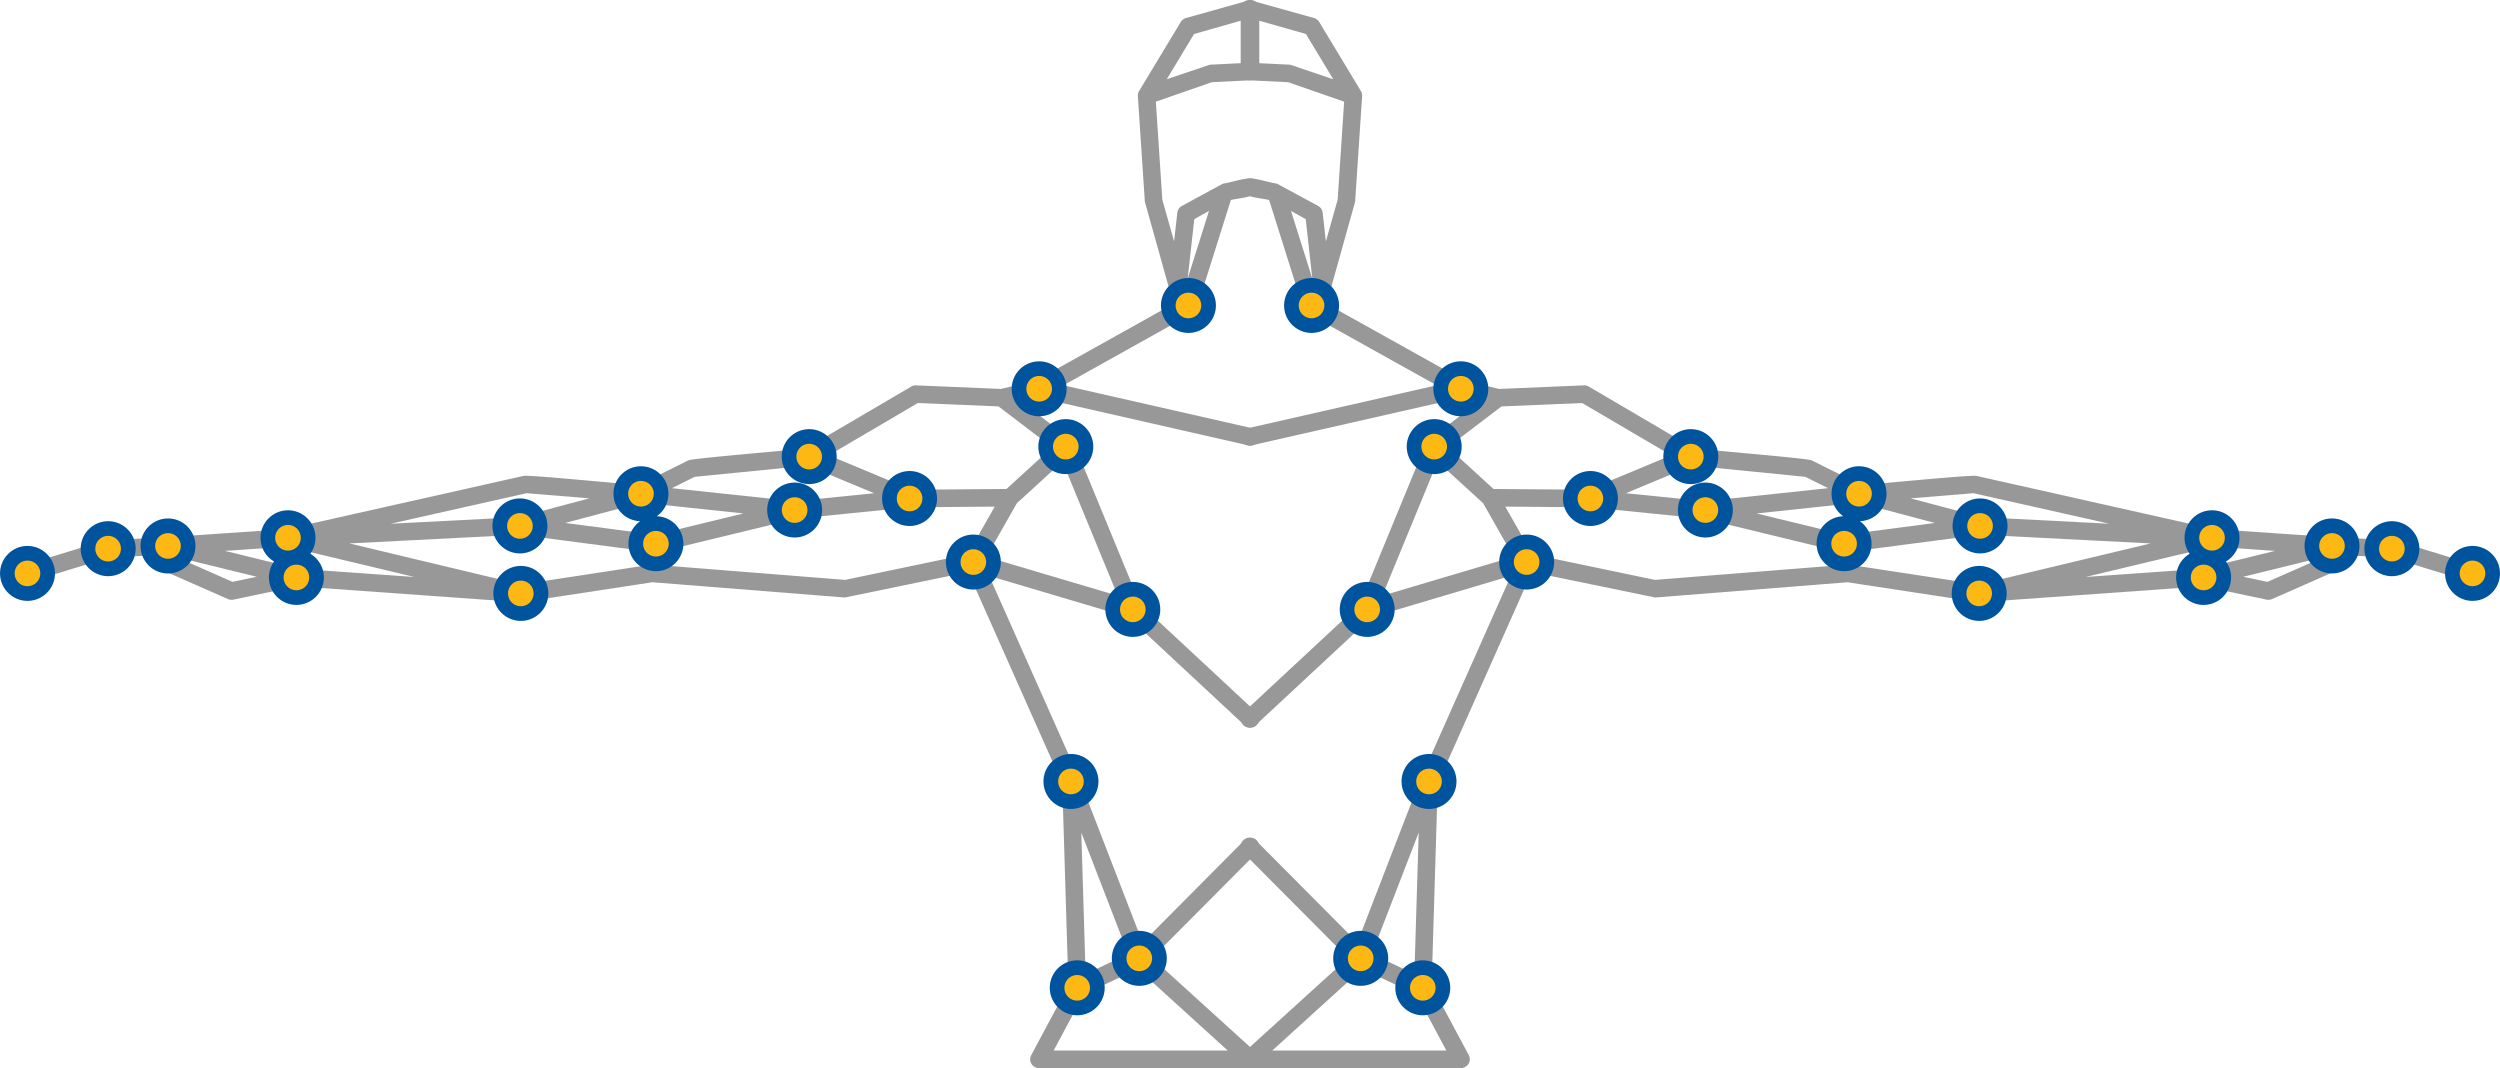 <svg xmlns="http://www.w3.org/2000/svg" width="509.83" height="217.819" viewBox="0 0 509.83 217.819">
  <g id="Group_3817" data-name="Group 3817" transform="translate(-958.314 -609.313)">
    <g id="Group_3712" data-name="Group 3712" transform="translate(954.645 731.253)">
      <g id="Group_3714" data-name="Group 3714" transform="translate(256.67 -121.94)">
        <g id="Group_3671" data-name="Group 3671" transform="translate(0 0)">
          <path id="Path_3299" data-name="Path 3299" d="M-51.512,51.879l-6.205-10.921-9.3-8.5L-78.285,59.824Zm3.828-.514,24.994,5.226,37.34-2.965-.379-2.959L-12.7,44.124l-23.228-2.333L-53.2,41.653ZM16.449,41.091l-18.4,1.954,16.609,4.031ZM7.982,35.576l-23.07-2.292-13.519,5.638,16.194,1.631,25.047-2.663ZM-37.525,20.524l-16.452.694-10.928,8.328,9.308,8.507,19.4.151,16.831-7.019Zm-33.8,120.631-11.046-5.242-18.347,16.655h35.5Zm-9.091-8.286,8.682,4.119.875-28.862ZM18.264,53.7,43.381,57.53,78.4,49.158l-34.72-1.775L17.888,50.76Zm69.469.7.849-4-23.449,5.6ZM42.276,38.916,29.459,39.964,43.9,43.8l26.076,1.339ZM18.4,47.081l15.994-2.1L20.161,41.2Zm85.366,3.6L92.356,49.9l-.8,3.775Zm-1.539,6.314,10.945-4.817.018-.12-15.911,3.9ZM-93.856-54.731l-9.709-2.764v8.708l6.505.317,8.777,2.97ZM-93.9-16.977-96.9-18.652l4.349,13.808ZM-104.142,86.249a1.793,1.793,0,0,1-2.442-2.626l23.712-22.061,13.486-32.749a1.794,1.794,0,0,1,.6-.821l10.079-7.68-3.561-.851-42.7,9.709a1.791,1.791,0,0,1-.786-3.495l38.546-8.765L-90.746,3.777c-1.28-.668-3.346-1.585-3.672-2.609l-6.945-22.053c-2.843-.584-6.236-.637-5.754-3.007.525-2.556,4.056-.878,7.391-.309l8.378,4.546a1.8,1.8,0,0,1,.913,1.414l.648,5.807,2.4-8.488,1.324-20.011L-97.489-44.9l-7.958-.389a1.8,1.8,0,0,1-1.707-1.79h-.006V-59.866a1.8,1.8,0,0,1,1.8-1.8L-92.2-57.99a1.781,1.781,0,0,1,1.051.8h0l8.5,14.086a1.769,1.769,0,0,1,.249,1.114l-1.421,21.455L-88.73-2.977l.447,4.029L-61.6,15.942l7.153,1.709,17.3-.729a1.74,1.74,0,0,1,1.033.28L-14.8,29.715c.829.269,23.153,2.042,24.093,2.508l0,0,10,4.975c.72.14,22.471-2.1,23.609-1.808l48.266,10.84,24.294,1.65.006,0h.018l.009,0,12.674.646,16.408,5.03a1.791,1.791,0,0,1-1.053,3.423l-16.227-4.975-10.368-.471c-.2,1.6-.379,3.075-1.418,3.535l-12.357,5.441,0-.006a1.8,1.8,0,0,1-1.088.116L89.092,57.9,43.643,61.141a1.993,1.993,0,0,1-.468-.011L16.594,57.075l-39.249,3.115v-.006L-47.791,55l-19.181,43.1-1.25,41.254,7.575,14.154a1.793,1.793,0,0,1-1.578,2.635v0h-43.136a1.794,1.794,0,0,1-1.127-3.191l21.208-19.255-21.354-21.475a1.792,1.792,0,0,1,2.543-2.526l20.729,20.849,12.93-33.469.044-.112,18.328-41.2L-80.454,64.21Z" transform="translate(107.175 61.665)" fill="#989898"/>
        </g>
        <g id="Group_3672" data-name="Group 3672" transform="translate(222.635 109.541)">
          <path id="Path_3300" data-name="Path 3300" d="M0,0,0,0Z" transform="translate(0.003)" fill="#00314d"/>
        </g>
        <g id="Group_3673" data-name="Group 3673" transform="translate(54.227 110.512)">
          <path id="Path_3301" data-name="Path 3301" d="M1.876,0A4.109,4.109,0,1,1-2.23,4.108,4.108,4.108,0,0,1,1.876,0" transform="translate(2.23)" fill="#fdb813" fill-rule="evenodd"/>
        </g>
        <g id="Group_3674" data-name="Group 3674" transform="translate(21.702 120.167)">
          <path id="Path_3302" data-name="Path 3302" d="M1.878,0A4.109,4.109,0,1,1-2.23,4.108,4.11,4.11,0,0,1,1.878,0" transform="translate(2.23)" fill="#fdb813" fill-rule="evenodd"/>
        </g>
        <g id="Group_3675" data-name="Group 3675" transform="translate(35.373 86.975)">
          <path id="Path_3303" data-name="Path 3303" d="M1.874,0a4.108,4.108,0,1,1-4.1,4.108A4.107,4.107,0,0,1,1.874,0" transform="translate(2.23)" fill="#fdb813" fill-rule="evenodd"/>
        </g>
        <g id="Group_3676" data-name="Group 3676" transform="translate(40.805 75.181)">
          <path id="Path_3304" data-name="Path 3304" d="M1.877,0A4.108,4.108,0,1,1-2.231,4.106,4.108,4.108,0,0,1,1.877,0" transform="translate(2.231)" fill="#fdb813" fill-rule="evenodd"/>
        </g>
        <g id="Group_3677" data-name="Group 3677" transform="translate(87.703 89.016)">
          <path id="Path_3305" data-name="Path 3305" d="M1.877,0A4.107,4.107,0,1,1-2.231,4.1,4.109,4.109,0,0,1,1.877,0" transform="translate(2.231)" fill="#fdb813" fill-rule="evenodd"/>
        </g>
        <g id="Group_3678" data-name="Group 3678" transform="translate(67.231 97.555)">
          <path id="Path_3306" data-name="Path 3306" d="M1.873,0a4.106,4.106,0,1,1-4.1,4.1A4.105,4.105,0,0,1,1.873,0" transform="translate(2.231 0)" fill="#fdb813" fill-rule="evenodd"/>
        </g>
        <g id="Group_3679" data-name="Group 3679" transform="translate(118.959 106.772)">
          <path id="Path_3307" data-name="Path 3307" d="M1.877,0A4.11,4.11,0,1,1-2.231,4.106,4.108,4.108,0,0,1,1.877,0" transform="translate(2.231)" fill="#fdb813" fill-rule="evenodd"/>
        </g>
        <g id="Group_3680" data-name="Group 3680" transform="translate(90.668 99.912)">
          <path id="Path_3308" data-name="Path 3308" d="M1.877,0A4.106,4.106,0,1,1-2.231,4.106,4.109,4.109,0,0,1,1.877,0" transform="translate(2.231)" fill="#fdb813" fill-rule="evenodd"/>
        </g>
        <g id="Group_3681" data-name="Group 3681" transform="translate(146.69 103.14)">
          <path id="Path_3309" data-name="Path 3309" d="M1.878,0A4.109,4.109,0,1,1-2.23,4.108,4.11,4.11,0,0,1,1.878,0" transform="translate(2.23)" fill="#fdb813" fill-rule="evenodd"/>
        </g>
        <g id="Group_3682" data-name="Group 3682" transform="translate(146.511 116.912)">
          <path id="Path_3310" data-name="Path 3310" d="M1.876,0A4.109,4.109,0,1,1-2.23,4.108,4.106,4.106,0,0,1,1.876,0" transform="translate(2.23)" fill="#fdb813" fill-rule="evenodd"/>
        </g>
        <g id="Group_3683" data-name="Group 3683" transform="translate(193.992 105.564)">
          <path id="Path_3311" data-name="Path 3311" d="M1.877,0A4.107,4.107,0,1,1-2.231,4.108,4.108,4.108,0,0,1,1.877,0" transform="translate(2.231)" fill="#fdb813" fill-rule="evenodd"/>
        </g>
        <g id="Group_3684" data-name="Group 3684" transform="translate(192.274 113.65)">
          <path id="Path_3312" data-name="Path 3312" d="M1.877,0A4.107,4.107,0,1,1-2.231,4.108,4.108,4.108,0,0,1,1.877,0" transform="translate(2.231)" fill="#fdb813" fill-rule="evenodd"/>
        </g>
        <g id="Group_3685" data-name="Group 3685" transform="translate(122.01 96.58)">
          <path id="Path_3313" data-name="Path 3313" d="M1.873,0a4.108,4.108,0,1,1-4.1,4.108A4.109,4.109,0,0,1,1.873,0" transform="translate(2.231)" fill="#fdb813" fill-rule="evenodd"/>
        </g>
        <g id="Group_3686" data-name="Group 3686" transform="translate(34.317 155.258)">
          <path id="Path_3314" data-name="Path 3314" d="M1.875,0A4.109,4.109,0,1,1-2.231,4.106,4.107,4.107,0,0,1,1.875,0" transform="translate(2.231)" fill="#fdb813" fill-rule="evenodd"/>
        </g>
        <g id="Group_3687" data-name="Group 3687" transform="translate(20.383 191.334)">
          <path id="Path_3315" data-name="Path 3315" d="M1.878,0A4.108,4.108,0,1,1-2.23,4.108,4.107,4.107,0,0,1,1.878,0" transform="translate(2.23)" fill="#fdb813" fill-rule="evenodd"/>
        </g>
        <g id="Group_3688" data-name="Group 3688" transform="translate(33.044 197.343)">
          <path id="Path_3316" data-name="Path 3316" d="M1.879,0A4.106,4.106,0,1,1-2.229,4.108,4.106,4.106,0,0,1,1.879,0" transform="translate(2.229)" fill="#fdb813" fill-rule="evenodd"/>
        </g>
        <g id="Group_3689" data-name="Group 3689" transform="translate(10.363 58.19)">
          <path id="Path_3317" data-name="Path 3317" d="M1.878,0A4.107,4.107,0,1,1-2.23,4.108,4.106,4.106,0,0,1,1.878,0" transform="translate(2.23)" fill="#fdb813" fill-rule="evenodd"/>
        </g>
        <g id="Group_3690" data-name="Group 3690" transform="translate(218.462 107.227)">
          <path id="Path_3318" data-name="Path 3318" d="M1.875,0A4.11,4.11,0,1,1-2.231,4.11,4.108,4.108,0,0,1,1.875,0" transform="translate(2.231)" fill="#fdb813" fill-rule="evenodd"/>
        </g>
        <g id="Group_3691" data-name="Group 3691" transform="translate(230.67 107.786)">
          <path id="Path_3319" data-name="Path 3319" d="M1.877,0A4.106,4.106,0,1,1-2.231,4.1,4.106,4.106,0,0,1,1.877,0" transform="translate(2.231 0)" fill="#fdb813" fill-rule="evenodd"/>
        </g>
        <g id="Group_3692" data-name="Group 3692" transform="translate(247.119 112.832)">
          <path id="Path_3320" data-name="Path 3320" d="M1.878,0A4.106,4.106,0,1,1-2.23,4.1,4.107,4.107,0,0,1,1.878,0" transform="translate(2.23 0)" fill="#fdb813" fill-rule="evenodd"/>
        </g>
        <g id="Group_3693" data-name="Group 3693" transform="translate(145.191 101.644)">
          <path id="Path_3321" data-name="Path 3321" d="M5.419,1.718l-.006-.006a2.623,2.623,0,0,0-3.694,0l0,.006a2.625,2.625,0,0,0,0,3.692l0,.006a2.627,2.627,0,0,0,3.694,0l.006-.006a2.621,2.621,0,0,0,0-3.692M7.528,7.525h0a5.579,5.579,0,0,1-7.914,0H-.394V7.52a5.583,5.583,0,0,1,0-7.914v0l.006,0a5.588,5.588,0,0,1,7.914,0l0,0,0,0a5.592,5.592,0,0,1,0,7.914Z" transform="translate(2.038 2.042)" fill="#00549e"/>
        </g>
        <g id="Group_3694" data-name="Group 3694" transform="translate(216.966 105.731)">
          <path id="Path_3322" data-name="Path 3322" d="M-.3,3.4l.007.009A2.6,2.6,0,0,0,1.55,4.17,2.62,2.62,0,0,0,3.4,3.413L3.4,3.4a2.592,2.592,0,0,0,.757-1.843A2.6,2.6,0,0,0,3.4-.286L3.4-.293A2.62,2.62,0,0,0,1.55-1.05,2.6,2.6,0,0,0-.293-.293L-.3-.286a2.6,2.6,0,0,0-.759,1.847A2.594,2.594,0,0,0-.3,3.4M-2.409-2.4l0-.006a5.59,5.59,0,0,1,7.916,0l0,.006h0a5.586,5.586,0,0,1,0,7.916h0l0,.006a5.594,5.594,0,0,1-7.916,0l0-.006h0a5.6,5.6,0,0,1,0-7.916Z" transform="translate(4.051 4.046)" fill="#00549e"/>
        </g>
        <g id="Group_3695" data-name="Group 3695" transform="translate(229.172 106.286)">
          <path id="Path_3323" data-name="Path 3323" d="M-.3,3.4l.007.006a2.583,2.583,0,0,0,1.847.757A2.585,2.585,0,0,0,3.4,3.41L3.408,3.4a2.61,2.61,0,0,0,.757-1.849A2.607,2.607,0,0,0,3.408-.287L3.4-.293a2.594,2.594,0,0,0-1.845-.759A2.592,2.592,0,0,0-.291-.293L-.3-.287a2.607,2.607,0,0,0-.757,1.843A2.61,2.61,0,0,0-.3,3.4M-2.4-2.4v0a5.59,5.59,0,0,1,7.916,0l0,0,0,.006a5.586,5.586,0,0,1,0,7.912l0,.006h0a5.586,5.586,0,0,1-7.916,0l-.006-.006a5.586,5.586,0,0,1,0-7.912Z" transform="translate(4.051 4.047)" fill="#00549e"/>
        </g>
        <g id="Group_3696" data-name="Group 3696" transform="translate(245.619 111.332)">
          <path id="Path_3324" data-name="Path 3324" d="M-.295,3.4l.006,0a2.591,2.591,0,0,0,1.847.762A2.579,2.579,0,0,0,3.4,3.408l.006,0a2.6,2.6,0,0,0,.762-1.849A2.585,2.585,0,0,0,3.406-.287L3.4-.293a2.585,2.585,0,0,0-1.843-.76,2.6,2.6,0,0,0-1.847.76l-.006.006a2.6,2.6,0,0,0-.759,1.843A2.607,2.607,0,0,0-.295,3.4M-2.4-2.4h0a5.581,5.581,0,0,1,7.916,0h0l0,0a5.59,5.59,0,0,1,0,7.912l0,0h0a5.581,5.581,0,0,1-7.916,0h0l0,0A5.581,5.581,0,0,1-2.4-2.4Z" transform="translate(4.049 4.047)" fill="#00549e"/>
        </g>
        <g id="Group_3697" data-name="Group 3697" transform="translate(190.777 104.065)">
          <path id="Path_3325" data-name="Path 3325" d="M-1.23,7.1l.007.006a2.6,2.6,0,0,0,1.845.76,2.6,2.6,0,0,0,1.847-.76L2.476,7.1a2.6,2.6,0,0,0,.757-1.845,2.612,2.612,0,0,0-.757-1.847L2.469,3.4A2.588,2.588,0,0,0,.622,2.648,2.583,2.583,0,0,0-1.223,3.4l-.007.006a2.62,2.62,0,0,0-.757,1.847A2.609,2.609,0,0,0-1.23,7.1M4.194-.987a2.609,2.609,0,0,0,.755-1.845,2.607,2.607,0,0,0-.755-1.847l-.011-.006a2.585,2.585,0,0,0-1.843-.76,2.592,2.592,0,0,0-1.845.76l-.007.006A2.6,2.6,0,0,0-.269-2.832,2.6,2.6,0,0,0,.488-.987l.007,0A2.586,2.586,0,0,0,2.34-.221,2.579,2.579,0,0,0,4.183-.984ZM-3.339,1.294h0A5.7,5.7,0,0,1-2.216.425a5.559,5.559,0,0,1-1.05-3.257A5.6,5.6,0,0,1-1.623-6.791l0,0h0A5.585,5.585,0,0,1,2.34-8.439,5.585,5.585,0,0,1,6.3-6.795h0l0,0A5.6,5.6,0,0,1,7.945-2.832,5.58,5.58,0,0,1,6.3,1.123l0,.006,0,.006A5.968,5.968,0,0,1,5.177,2,5.569,5.569,0,0,1,6.229,5.255,5.588,5.588,0,0,1,4.586,9.21l-.006,0,0,.006a5.594,5.594,0,0,1-7.916,0l0-.006,0,0a5.583,5.583,0,0,1,0-7.91Z" transform="translate(4.983 8.439)" fill="#00549e"/>
        </g>
        <g id="Group_3698" data-name="Group 3698" transform="translate(31.545 195.843)">
          <path id="Path_3326" data-name="Path 3326" d="M-.295,3.4l0,.006a2.6,2.6,0,0,0,1.849.76A2.58,2.58,0,0,0,3.4,3.41L3.408,3.4a2.621,2.621,0,0,0,0-3.692l-.007,0a2.582,2.582,0,0,0-1.843-.762A2.6,2.6,0,0,0-.291-.291l0,0a2.6,2.6,0,0,0-.759,1.849A2.6,2.6,0,0,0-.295,3.4M-2.4-2.4h0a5.579,5.579,0,0,1,7.914,0h0l0,0a5.59,5.59,0,0,1,0,7.912l0,0h0a5.579,5.579,0,0,1-7.914,0h0l0,0A5.581,5.581,0,0,1-2.4-2.4Z" transform="translate(4.049 4.047)" fill="#00549e"/>
        </g>
        <g id="Group_3699" data-name="Group 3699" transform="translate(20.206 118.672)">
          <path id="Path_3327" data-name="Path 3327" d="M5.417,1.718,5.41,1.707a2.634,2.634,0,0,0-3.692,0l-.006.011a2.63,2.63,0,0,0,0,3.692l.006,0a2.63,2.63,0,0,0,3.692,0l.007,0a2.625,2.625,0,0,0,0-3.692M7.526,7.524h0a5.583,5.583,0,0,1-7.914,0h0l0-.006a5.588,5.588,0,0,1,0-7.91l0,0,0-.006a5.592,5.592,0,0,1,7.914,0l0,.006,0,0a5.588,5.588,0,0,1,0,7.91Z" transform="translate(2.038 2.042)" fill="#00549e"/>
        </g>
        <g id="Group_3700" data-name="Group 3700" transform="translate(32.821 153.763)">
          <path id="Path_3328" data-name="Path 3328" d="M5.416,1.718l-.006-.009a2.625,2.625,0,0,0-3.692,0l-.007.009a2.623,2.623,0,0,0,0,3.69l.007.007a2.634,2.634,0,0,0,3.692,0l.006-.007a2.623,2.623,0,0,0,0-3.69m2.11,5.806H7.521a5.581,5.581,0,0,1-7.912,0h0l0-.006A5.594,5.594,0,0,1-.4-.4h0l0,0a5.59,5.59,0,0,1,7.912,0l.006,0a5.586,5.586,0,0,1,0,7.916Z" transform="translate(2.039 2.042)" fill="#00549e"/>
        </g>
        <g id="Group_3701" data-name="Group 3701" transform="translate(39.309 73.684)">
          <path id="Path_3329" data-name="Path 3329" d="M5.419,3.4a2.609,2.609,0,0,0,.757-1.847A2.6,2.6,0,0,0,5.419-.288L5.412-.3a2.623,2.623,0,0,0-3.69,0l-.009.007A2.6,2.6,0,0,0,.956,1.557,2.609,2.609,0,0,0,1.713,3.4l.009.006a2.623,2.623,0,0,0,3.69,0ZM-.392,5.518h0l0,0A5.588,5.588,0,0,1-.4-2.4l0,0v-.006a5.6,5.6,0,0,1,7.918,0V-2.4l0,0a5.588,5.588,0,0,1,0,7.914l0,0a5.583,5.583,0,0,1-7.918,0" transform="translate(2.038 4.046)" fill="#00549e"/>
        </g>
        <g id="Group_3702" data-name="Group 3702" transform="translate(33.873 85.477)">
          <path id="Path_3330" data-name="Path 3330" d="M5.416,1.718l0-.006a2.621,2.621,0,0,0-3.692,0l-.006.006a2.618,2.618,0,0,0,0,3.69l.006.007a2.621,2.621,0,0,0,3.692,0l0-.007a2.623,2.623,0,0,0,0-3.69m2.11,5.806,0,0a5.59,5.59,0,0,1-7.912,0l-.006,0,0-.006a5.583,5.583,0,0,1,0-7.91l0-.006h.006a5.581,5.581,0,0,1,7.912,0h0l0,.006a5.583,5.583,0,0,1,0,7.91Z" transform="translate(2.039 2.042)" fill="#00549e"/>
        </g>
        <g id="Group_3703" data-name="Group 3703" transform="translate(145.01 115.412)">
          <path id="Path_3331" data-name="Path 3331" d="M-.293,3.4l0,.009a2.609,2.609,0,0,0,1.847.757A2.6,2.6,0,0,0,3.4,3.414L3.408,3.4a2.586,2.586,0,0,0,.759-1.843A2.6,2.6,0,0,0,3.408-.287L3.4-.293a2.6,2.6,0,0,0-1.845-.757A2.609,2.609,0,0,0-.289-.293l0,.006a2.6,2.6,0,0,0-.759,1.849A2.579,2.579,0,0,0-.293,3.4M-2.4-2.4l0-.006a5.581,5.581,0,0,1,7.912,0l.006.006h0a5.59,5.59,0,0,1,0,7.916h0l-.006.006a5.594,5.594,0,0,1-7.912,0l0-.006h0A5.586,5.586,0,0,1-2.4-2.4Z" transform="translate(4.049 4.047)" fill="#00549e"/>
        </g>
        <g id="Group_3704" data-name="Group 3704" transform="translate(8.866 56.694)">
          <path id="Path_3332" data-name="Path 3332" d="M-.3,3.4l.007.007a2.6,2.6,0,0,0,1.845.759A2.609,2.609,0,0,0,3.4,3.41l0-.007a2.58,2.58,0,0,0,.76-1.843,2.592,2.592,0,0,0-.76-1.847l0-.006a2.6,2.6,0,0,0-1.847-.757A2.592,2.592,0,0,0-.29-.292L-.3-.287A2.618,2.618,0,0,0-.3,3.4M-2.406-2.4l0,0a5.59,5.59,0,0,1,7.916,0l.006,0,0,0a5.59,5.59,0,0,1,0,7.912l0,0-.006,0a5.594,5.594,0,0,1-7.916,0l0,0,0,0a5.59,5.59,0,0,1,0-7.912Z" transform="translate(4.05 4.045)" fill="#00549e"/>
        </g>
        <g id="Group_3705" data-name="Group 3705" transform="translate(18.883 189.834)">
          <path id="Path_3333" data-name="Path 3333" d="M-.3,3.4l.006.011a2.607,2.607,0,0,0,1.847.755A2.6,2.6,0,0,0,3.4,3.416L3.409,3.4a2.594,2.594,0,0,0,.759-1.843A2.607,2.607,0,0,0,3.409-.287L3.4-.293a2.6,2.6,0,0,0-1.845-.757A2.609,2.609,0,0,0-.29-.293L-.3-.287a2.606,2.606,0,0,0-.757,1.849A2.592,2.592,0,0,0-.3,3.4M-2.4-2.4l0,0a5.579,5.579,0,0,1,7.914,0l0,0h.006a5.594,5.594,0,0,1,0,7.916H5.516l0,.006a5.592,5.592,0,0,1-7.914,0l0-.006h0A5.6,5.6,0,0,1-4.05,1.562,5.611,5.611,0,0,1-2.406-2.4Z" transform="translate(4.05 4.047)" fill="#00549e"/>
        </g>
        <g id="Group_3706" data-name="Group 3706" transform="translate(117.463 95.086)">
          <path id="Path_3334" data-name="Path 3334" d="M-1.955,8.06l.009.009A2.6,2.6,0,0,0-.1,8.826a2.612,2.612,0,0,0,1.847-.757l.007-.009a2.6,2.6,0,0,0,.755-1.847,2.6,2.6,0,0,0-.755-1.845l-.007-.007A2.611,2.611,0,0,0-.1,3.606a2.6,2.6,0,0,0-1.843.755l-.009.007a2.611,2.611,0,0,0-.757,1.845A2.606,2.606,0,0,0-1.955,8.06M4.793-2.125l0-.007a2.6,2.6,0,0,0,.76-1.845A2.592,2.592,0,0,0,4.8-5.822l0-.009a2.611,2.611,0,0,0-1.847-.755A2.614,2.614,0,0,0,1.1-5.831l0,.009a2.6,2.6,0,0,0-.76,1.845A2.6,2.6,0,0,0,1.1-2.132l0,.007a2.608,2.608,0,0,0,1.847.757,2.6,2.6,0,0,0,1.847-.757M-4.062,2.258V2.252A5.592,5.592,0,0,1-.267.612a5.753,5.753,0,0,1-.742-.626l-.006,0v0A5.581,5.581,0,0,1-2.659-3.977,5.588,5.588,0,0,1-1.014-7.934v0l.006,0A5.581,5.581,0,0,1,2.946-9.58,5.59,5.59,0,0,1,6.905-7.939l0,0,0,0A5.586,5.586,0,0,1,8.551-3.977,5.58,5.58,0,0,1,6.909-.02l0,0,0,0a5.617,5.617,0,0,1-3.8,1.641,5.52,5.52,0,0,1,.748.626l0,.006h0A5.592,5.592,0,0,1,5.5,6.213a5.6,5.6,0,0,1-1.641,3.959h0l0,.006A5.6,5.6,0,0,1-.1,11.818a5.593,5.593,0,0,1-3.959-1.641v-.006h0A5.59,5.59,0,0,1-5.706,6.213,5.585,5.585,0,0,1-4.065,2.258Z" transform="translate(5.706 9.58)" fill="#00549e"/>
        </g>
        <g id="Group_3707" data-name="Group 3707" transform="translate(52.728 109.014)">
          <path id="Path_3335" data-name="Path 3335" d="M-.295,3.4l.006.011a2.608,2.608,0,0,0,1.845.757A2.612,2.612,0,0,0,3.4,3.415l0-.011a2.582,2.582,0,0,0,.762-1.843A2.591,2.591,0,0,0,3.406-.286l0-.006a2.589,2.589,0,0,0-1.847-.757A2.585,2.585,0,0,0-.289-.292l-.006.006a2.6,2.6,0,0,0-.759,1.847A2.586,2.586,0,0,0-.295,3.4M-2.4-2.4l.006,0a5.581,5.581,0,0,1,7.912,0l0,0,0,0a5.586,5.586,0,0,1,0,7.912l0,.006,0,.006a5.594,5.594,0,0,1-7.912,0L-2.4,5.52l0-.006a5.586,5.586,0,0,1,0-7.912Z" transform="translate(4.049 4.046)" fill="#00549e"/>
        </g>
        <g id="Group_3708" data-name="Group 3708" transform="translate(89.17 98.412)">
          <path id="Path_3336" data-name="Path 3336" d="M-.3,3.4l.007.006a2.6,2.6,0,0,0,1.845.759A2.6,2.6,0,0,0,3.4,3.41L3.41,3.4A2.6,2.6,0,0,0,4.167,1.56,2.612,2.612,0,0,0,3.41-.287l-.009,0a2.589,2.589,0,0,0-1.845-.762A2.586,2.586,0,0,0-.289-.291l-.007,0A2.6,2.6,0,0,0-1.053,1.56,2.6,2.6,0,0,0-.3,3.4M-2.4-2.4l0,0a5.583,5.583,0,0,1,7.914,0l0,0L5.52-2.4a5.592,5.592,0,0,1,0,7.91l-.006,0,0,0a5.588,5.588,0,0,1-7.914,0l0,0,0,0a5.583,5.583,0,0,1,0-7.91Z" transform="translate(4.049 4.047)" fill="#00549e"/>
        </g>
        <g id="Group_3709" data-name="Group 3709" transform="translate(65.733 96.055)">
          <path id="Path_3337" data-name="Path 3337" d="M-.3,3.4l.007.006a2.586,2.586,0,0,0,1.843.759A2.6,2.6,0,0,0,3.4,3.41l0-.006a2.59,2.59,0,0,0,.757-1.847A2.592,2.592,0,0,0,3.405-.287l0,0a2.6,2.6,0,0,0-1.849-.762A2.582,2.582,0,0,0-.29-.291l-.007,0A2.621,2.621,0,0,0-.3,3.4M-2.406-2.4l0,0a5.583,5.583,0,0,1,7.914,0l.006,0V-2.4a5.583,5.583,0,0,1,0,7.91V5.52l-.006,0a5.588,5.588,0,0,1-7.914,0l0,0,0-.006a5.588,5.588,0,0,1,0-7.91Z" transform="translate(4.05 4.047)" fill="#00549e"/>
        </g>
        <g id="Group_3710" data-name="Group 3710" transform="translate(86.206 87.517)">
          <path id="Path_3338" data-name="Path 3338" d="M-.3,3.4l.007.006a2.594,2.594,0,0,0,1.845.759A2.6,2.6,0,0,0,3.4,3.41L3.408,3.4a2.63,2.63,0,0,0,0-3.692L3.4-.294a2.606,2.606,0,0,0-1.847-.759A2.6,2.6,0,0,0-.291-.294L-.3-.287a2.6,2.6,0,0,0-.757,1.843A2.606,2.606,0,0,0-.3,3.4M-2.407-2.4l0-.006a5.594,5.594,0,0,1,7.916,0V-2.4l.006,0a5.586,5.586,0,0,1,0,7.912l-.006,0v0a5.59,5.59,0,0,1-7.916,0l0,0,0,0a5.586,5.586,0,0,1,0-7.912Z" transform="translate(4.051 4.047)" fill="#00549e"/>
        </g>
      </g>
    </g>
    <g id="Group_3715" data-name="Group 3715" transform="translate(958.314 609.313)">
      <g id="Group_3714-2" data-name="Group 3714" transform="translate(0 0)">
        <g id="Group_3671-2" data-name="Group 3671" transform="translate(3.824 0)">
          <path id="Path_3299-2" data-name="Path 3299" d="M90.167,51.879l6.205-10.921,9.3-8.5L116.94,59.824Zm-3.828-.514L61.345,56.591l-37.34-2.965.379-2.959,26.97-6.544,23.228-2.333,17.277-.138ZM22.206,41.091l18.4,1.954L24,47.075Zm8.466-5.515,23.07-2.292,13.519,5.638L51.067,40.553,26.02,37.891ZM76.181,20.524l16.452.694,10.928,8.328-9.308,8.507-19.4.151L58.022,31.185Zm33.8,120.631,11.046-5.242,18.347,16.655h-35.5Zm9.091-8.286-8.682,4.119-.875-28.862ZM20.391,53.7-4.726,57.53l-35.022-8.372,34.72-1.775L20.767,50.76Zm-69.469.7-.849-4,23.449,5.6ZM-3.622,38.916,9.2,39.964-5.247,43.8l-26.077,1.339Zm23.873,8.164-15.994-2.1L18.494,41.2Zm-85.367,3.6L-53.7,49.9l.8,3.775Zm1.539,6.314-10.945-4.817-.018-.12,15.911,3.9ZM132.512-54.731l9.709-2.764v8.708l-6.505.317-8.778,2.97Zm.048,37.754,2.994-1.676L131.2-4.844ZM142.8,86.249a1.793,1.793,0,0,0,2.442-2.626L121.527,61.563,108.041,28.813a1.794,1.794,0,0,0-.6-.821l-10.079-7.68,3.561-.851,42.7,9.709a1.791,1.791,0,0,0,.786-3.495l-38.546-8.765L129.4,3.777c1.28-.668,3.346-1.585,3.672-2.609l6.945-22.053c2.843-.584,6.237-.637,5.754-3.007-.525-2.556-4.056-.878-7.391-.309L130-19.656a1.8,1.8,0,0,0-.913,1.414l-.648,5.807-2.4-8.488-1.324-20.011,11.423-3.97,7.958-.389a1.8,1.8,0,0,0,1.707-1.79h.006V-59.866a1.8,1.8,0,0,0-1.8-1.8L130.853-57.99a1.781,1.781,0,0,0-1.051.8h0L121.3-43.1a1.769,1.769,0,0,0-.249,1.114l1.422,21.455,4.909,17.557-.447,4.029L100.256,15.942,93.1,17.651l-17.3-.729a1.74,1.74,0,0,0-1.033.28L53.455,29.715c-.829.269-23.153,2.042-24.094,2.508l0,0-10,4.975c-.72.14-22.471-2.1-23.609-1.808l-48.266,10.84-24.294,1.65-.006,0h-.018l-.009,0-12.674.646-16.408,5.03a1.791,1.791,0,0,0,1.053,3.423l16.227-4.975,10.368-.471c.2,1.6.379,3.075,1.418,3.535L-64.5,60.511l0-.006a1.8,1.8,0,0,0,1.088.116l12.97-2.721,45.449,3.241a1.993,1.993,0,0,0,.468-.011l26.581-4.055L61.31,60.191v-.006L86.446,55l19.181,43.1,1.25,41.254L99.3,153.516a1.793,1.793,0,0,0,1.578,2.635v0h43.136a1.794,1.794,0,0,0,1.127-3.191l-21.208-19.255,21.354-21.475a1.792,1.792,0,0,0-2.543-2.526l-20.729,20.849-12.93-33.469-.044-.112-18.328-41.2,28.395,8.431Z" transform="translate(107.175 61.665)" fill="#989898"/>
        </g>
        <g id="Group_3672-2" data-name="Group 3672" transform="translate(34.188 109.541)">
          <path id="Path_3300-2" data-name="Path 3300" d="M0,0,0,0Z" transform="translate(0.003)" fill="#00314d"/>
        </g>
        <g id="Group_3673-2" data-name="Group 3673" transform="translate(194.39 110.512)">
          <path id="Path_3301-2" data-name="Path 3301" d="M1.876,0A4.109,4.109,0,1,0,5.982,4.108,4.108,4.108,0,0,0,1.876,0" transform="translate(2.23)" fill="#fdb813" fill-rule="evenodd"/>
        </g>
        <g id="Group_3674-2" data-name="Group 3674" transform="translate(226.914 120.167)">
          <path id="Path_3302-2" data-name="Path 3302" d="M1.876,0A4.109,4.109,0,1,0,5.984,4.108,4.11,4.11,0,0,0,1.876,0" transform="translate(2.23)" fill="#fdb813" fill-rule="evenodd"/>
        </g>
        <g id="Group_3675-2" data-name="Group 3675" transform="translate(213.247 86.975)">
          <path id="Path_3303-2" data-name="Path 3303" d="M1.876,0a4.108,4.108,0,1,0,4.1,4.108A4.107,4.107,0,0,0,1.876,0" transform="translate(2.23)" fill="#fdb813" fill-rule="evenodd"/>
        </g>
        <g id="Group_3676-2" data-name="Group 3676" transform="translate(207.809 75.181)">
          <path id="Path_3304-2" data-name="Path 3304" d="M1.877,0A4.108,4.108,0,1,0,5.985,4.106,4.108,4.108,0,0,0,1.877,0" transform="translate(2.231)" fill="#fdb813" fill-rule="evenodd"/>
        </g>
        <g id="Group_3677-2" data-name="Group 3677" transform="translate(160.911 89.016)">
          <path id="Path_3305-2" data-name="Path 3305" d="M1.877,0A4.107,4.107,0,1,0,5.985,4.1,4.109,4.109,0,0,0,1.877,0" transform="translate(2.231)" fill="#fdb813" fill-rule="evenodd"/>
        </g>
        <g id="Group_3678-2" data-name="Group 3678" transform="translate(181.386 97.555)">
          <path id="Path_3306-2" data-name="Path 3306" d="M1.877,0a4.106,4.106,0,1,0,4.1,4.1A4.105,4.105,0,0,0,1.877,0" transform="translate(2.231 0)" fill="#fdb813" fill-rule="evenodd"/>
        </g>
        <g id="Group_3679-2" data-name="Group 3679" transform="translate(129.655 106.772)">
          <path id="Path_3307-2" data-name="Path 3307" d="M1.877,0A4.11,4.11,0,1,0,5.985,4.106,4.108,4.108,0,0,0,1.877,0" transform="translate(2.231)" fill="#fdb813" fill-rule="evenodd"/>
        </g>
        <g id="Group_3680-2" data-name="Group 3680" transform="translate(157.946 99.912)">
          <path id="Path_3308-2" data-name="Path 3308" d="M1.877,0A4.106,4.106,0,1,0,5.985,4.106,4.109,4.109,0,0,0,1.877,0" transform="translate(2.231)" fill="#fdb813" fill-rule="evenodd"/>
        </g>
        <g id="Group_3681-2" data-name="Group 3681" transform="translate(101.925 103.14)">
          <path id="Path_3309-2" data-name="Path 3309" d="M1.876,0A4.109,4.109,0,1,0,5.984,4.108,4.11,4.11,0,0,0,1.876,0" transform="translate(2.23)" fill="#fdb813" fill-rule="evenodd"/>
        </g>
        <g id="Group_3682-2" data-name="Group 3682" transform="translate(102.107 116.912)">
          <path id="Path_3310-2" data-name="Path 3310" d="M1.876,0A4.109,4.109,0,1,0,5.982,4.108,4.106,4.106,0,0,0,1.876,0" transform="translate(2.23)" fill="#fdb813" fill-rule="evenodd"/>
        </g>
        <g id="Group_3683-2" data-name="Group 3683" transform="translate(54.622 105.564)">
          <path id="Path_3311-2" data-name="Path 3311" d="M1.877,0A4.107,4.107,0,1,0,5.985,4.108,4.108,4.108,0,0,0,1.877,0" transform="translate(2.231)" fill="#fdb813" fill-rule="evenodd"/>
        </g>
        <g id="Group_3684-2" data-name="Group 3684" transform="translate(56.339 113.65)">
          <path id="Path_3312-2" data-name="Path 3312" d="M1.877,0A4.107,4.107,0,1,0,5.985,4.108,4.108,4.108,0,0,0,1.877,0" transform="translate(2.231)" fill="#fdb813" fill-rule="evenodd"/>
        </g>
        <g id="Group_3685-2" data-name="Group 3685" transform="translate(126.607 96.58)">
          <path id="Path_3313-2" data-name="Path 3313" d="M1.877,0a4.108,4.108,0,1,0,4.1,4.108A4.109,4.109,0,0,0,1.877,0" transform="translate(2.231)" fill="#fdb813" fill-rule="evenodd"/>
        </g>
        <g id="Group_3686-2" data-name="Group 3686" transform="translate(214.299 155.258)">
          <path id="Path_3314-2" data-name="Path 3314" d="M1.877,0A4.109,4.109,0,1,0,5.983,4.106,4.107,4.107,0,0,0,1.877,0" transform="translate(2.231)" fill="#fdb813" fill-rule="evenodd"/>
        </g>
        <g id="Group_3687-2" data-name="Group 3687" transform="translate(228.233 191.334)">
          <path id="Path_3315-2" data-name="Path 3315" d="M1.876,0A4.108,4.108,0,1,0,5.984,4.108,4.107,4.107,0,0,0,1.876,0" transform="translate(2.23)" fill="#fdb813" fill-rule="evenodd"/>
        </g>
        <g id="Group_3688-2" data-name="Group 3688" transform="translate(215.574 197.343)">
          <path id="Path_3316-2" data-name="Path 3316" d="M1.875,0A4.106,4.106,0,1,0,5.983,4.108,4.106,4.106,0,0,0,1.875,0" transform="translate(2.229)" fill="#fdb813" fill-rule="evenodd"/>
        </g>
        <g id="Group_3689-2" data-name="Group 3689" transform="translate(238.253 58.19)">
          <path id="Path_3317-2" data-name="Path 3317" d="M1.876,0A4.107,4.107,0,1,0,5.984,4.108,4.106,4.106,0,0,0,1.876,0" transform="translate(2.23)" fill="#fdb813" fill-rule="evenodd"/>
        </g>
        <g id="Group_3690-2" data-name="Group 3690" transform="translate(30.153 107.227)">
          <path id="Path_3318-2" data-name="Path 3318" d="M1.877,0A4.11,4.11,0,1,0,5.983,4.11,4.108,4.108,0,0,0,1.877,0" transform="translate(2.231)" fill="#fdb813" fill-rule="evenodd"/>
        </g>
        <g id="Group_3691-2" data-name="Group 3691" transform="translate(17.943 107.786)">
          <path id="Path_3319-2" data-name="Path 3319" d="M1.877,0A4.106,4.106,0,1,0,5.985,4.1,4.106,4.106,0,0,0,1.877,0" transform="translate(2.231 0)" fill="#fdb813" fill-rule="evenodd"/>
        </g>
        <g id="Group_3692-2" data-name="Group 3692" transform="translate(1.496 112.832)">
          <path id="Path_3320-2" data-name="Path 3320" d="M1.876,0A4.106,4.106,0,1,0,5.984,4.1,4.107,4.107,0,0,0,1.876,0" transform="translate(2.23 0)" fill="#fdb813" fill-rule="evenodd"/>
        </g>
        <g id="Group_3693-2" data-name="Group 3693" transform="translate(100.428 101.644)">
          <path id="Path_3321-2" data-name="Path 3321" d="M1.715,1.718l.006-.006a2.623,2.623,0,0,1,3.694,0l0,.006a2.625,2.625,0,0,1,0,3.692l0,.006a2.627,2.627,0,0,1-3.694,0L1.715,5.41a2.621,2.621,0,0,1,0-3.692M-.394,7.525h0a5.579,5.579,0,0,0,7.914,0h.006V7.52a5.583,5.583,0,0,0,0-7.914v0l-.006,0A5.588,5.588,0,0,0-.392-.4l0,0,0,0A5.592,5.592,0,0,0-.4,7.52Z" transform="translate(2.038 2.042)" fill="#00549e"/>
        </g>
        <g id="Group_3694-2" data-name="Group 3694" transform="translate(28.654 105.731)">
          <path id="Path_3322-2" data-name="Path 3322" d="M3.408,3.4,3.4,3.413a2.6,2.6,0,0,1-1.843.757A2.62,2.62,0,0,1-.291,3.413L-.3,3.4a2.592,2.592,0,0,1-.757-1.843A2.6,2.6,0,0,1-.3-.286l.006-.007A2.62,2.62,0,0,1,1.558-1.05,2.6,2.6,0,0,1,3.4-.293l.007.007a2.6,2.6,0,0,1,.759,1.847A2.594,2.594,0,0,1,3.408,3.4M5.516-2.4l0-.006A5.59,5.59,0,0,0-2.4-2.4l0,.006h0a5.586,5.586,0,0,0,0,7.916h0l0,.006a5.594,5.594,0,0,0,7.916,0l0-.006h0a5.6,5.6,0,0,0,0-7.916Z" transform="translate(4.051 4.046)" fill="#00549e"/>
        </g>
        <g id="Group_3695-2" data-name="Group 3695" transform="translate(16.446 106.286)">
          <path id="Path_3323-2" data-name="Path 3323" d="M3.408,3.4,3.4,3.41a2.583,2.583,0,0,1-1.847.757A2.585,2.585,0,0,1-.291,3.41L-.3,3.4a2.61,2.61,0,0,1-.757-1.849A2.607,2.607,0,0,1-.3-.287l.007-.006a2.594,2.594,0,0,1,1.845-.759A2.592,2.592,0,0,1,3.4-.293l.007.006a2.607,2.607,0,0,1,.757,1.843A2.61,2.61,0,0,1,3.408,3.4M5.513-2.4v0A5.59,5.59,0,0,0-2.4-2.4l0,0,0,.006a5.586,5.586,0,0,0,0,7.912l0,.006h0a5.586,5.586,0,0,0,7.916,0l.006-.006a5.586,5.586,0,0,0,0-7.912Z" transform="translate(4.051 4.047)" fill="#00549e"/>
        </g>
        <g id="Group_3696-2" data-name="Group 3696" transform="translate(0 111.332)">
          <path id="Path_3324-2" data-name="Path 3324" d="M3.406,3.4l-.006,0a2.591,2.591,0,0,1-1.847.762A2.579,2.579,0,0,1-.289,3.408l-.006,0a2.6,2.6,0,0,1-.762-1.849A2.585,2.585,0,0,1-.295-.287l.006-.006a2.585,2.585,0,0,1,1.843-.76A2.6,2.6,0,0,1,3.4-.293l.006.006a2.6,2.6,0,0,1,.759,1.843A2.607,2.607,0,0,1,3.406,3.4M5.515-2.4h0A5.581,5.581,0,0,0-2.4-2.4h0l0,0a5.59,5.59,0,0,0,0,7.912l0,0h0a5.581,5.581,0,0,0,7.916,0h0l0,0a5.581,5.581,0,0,0,0-7.912Z" transform="translate(4.049 4.047)" fill="#00549e"/>
        </g>
        <g id="Group_3697-2" data-name="Group 3697" transform="translate(53.125 104.065)">
          <path id="Path_3325-2" data-name="Path 3325" d="M4.192,7.1l-.007.006a2.621,2.621,0,0,1-3.692,0L.486,7.1a2.63,2.63,0,0,1,0-3.692L.493,3.4A2.588,2.588,0,0,1,2.34,2.648,2.583,2.583,0,0,1,4.185,3.4l.007.006a2.63,2.63,0,0,1,0,3.692M-1.232-.987a2.609,2.609,0,0,1-.755-1.845,2.607,2.607,0,0,1,.755-1.847l.011-.006a2.585,2.585,0,0,1,1.843-.76,2.592,2.592,0,0,1,1.845.76l.007.006a2.6,2.6,0,0,1,.757,1.847A2.6,2.6,0,0,1,2.474-.987l-.007,0A2.586,2.586,0,0,1,.622-.221,2.579,2.579,0,0,1-1.221-.984ZM6.3,1.294h0A5.7,5.7,0,0,0,5.177.425a5.559,5.559,0,0,0,1.05-3.257A5.6,5.6,0,0,0,4.584-6.791l0,0h0A5.585,5.585,0,0,0,.622-8.439,5.585,5.585,0,0,0-3.335-6.795h0l0,0A5.6,5.6,0,0,0-4.983-2.832,5.58,5.58,0,0,0-3.341,1.123l0,.006,0,.006A5.968,5.968,0,0,0-2.216,2,5.578,5.578,0,0,0-1.624,9.21l.006,0,0,.006a5.594,5.594,0,0,0,7.916,0l0-.006,0,0a5.583,5.583,0,0,0,0-7.91Z" transform="translate(4.983 8.439)" fill="#00549e"/>
        </g>
        <g id="Group_3698-2" data-name="Group 3698" transform="translate(214.075 195.843)">
          <path id="Path_3326-2" data-name="Path 3326" d="M3.406,3.4l0,.006a2.6,2.6,0,0,1-1.849.76A2.58,2.58,0,0,1-.289,3.41L-.3,3.4A2.621,2.621,0,0,1-.3-.287l.007,0a2.582,2.582,0,0,1,1.843-.762A2.6,2.6,0,0,1,3.4-.291l0,0a2.6,2.6,0,0,1,.759,1.849A2.6,2.6,0,0,1,3.406,3.4M5.515-2.4h0A5.579,5.579,0,0,0-2.4-2.4h0l0,0a5.59,5.59,0,0,0,0,7.912l0,0h0a5.579,5.579,0,0,0,7.914,0h0l0,0a5.581,5.581,0,0,0,0-7.912Z" transform="translate(4.049 4.047)" fill="#00549e"/>
        </g>
        <g id="Group_3699-2" data-name="Group 3699" transform="translate(225.416 118.672)">
          <path id="Path_3327-2" data-name="Path 3327" d="M1.715,1.718l.007-.011a2.634,2.634,0,0,1,3.692,0l.006.011a2.63,2.63,0,0,1,0,3.692l-.006,0a2.63,2.63,0,0,1-3.692,0l-.007,0a2.625,2.625,0,0,1,0-3.692M-.394,7.524h0a5.583,5.583,0,0,0,7.914,0h0l0-.006a5.588,5.588,0,0,0,0-7.91l0,0,0-.006A5.592,5.592,0,0,0-.39-.4l0,.006,0,0a5.588,5.588,0,0,0,0,7.91Z" transform="translate(2.038 2.042)" fill="#00549e"/>
        </g>
        <g id="Group_3700-2" data-name="Group 3700" transform="translate(212.799 153.763)">
          <path id="Path_3328-2" data-name="Path 3328" d="M1.715,1.718l.006-.009a2.625,2.625,0,0,1,3.692,0l.007.009a2.623,2.623,0,0,1,0,3.69l-.007.007a2.634,2.634,0,0,1-3.692,0l-.006-.007a2.623,2.623,0,0,1,0-3.69M-.395,7.524h.006a5.581,5.581,0,0,0,7.912,0h0l0-.006A5.594,5.594,0,0,0,7.53-.4h0l0,0A5.59,5.59,0,0,0-.389-.4l-.006,0a5.586,5.586,0,0,0,0,7.916Z" transform="translate(2.039 2.042)" fill="#00549e"/>
        </g>
        <g id="Group_3701-2" data-name="Group 3701" transform="translate(206.312 73.684)">
          <path id="Path_3329-2" data-name="Path 3329" d="M1.715,3.4A2.609,2.609,0,0,1,.958,1.557,2.6,2.6,0,0,1,1.715-.288L1.722-.3a2.623,2.623,0,0,1,3.69,0l.009.007a2.6,2.6,0,0,1,.757,1.845A2.609,2.609,0,0,1,5.421,3.4l-.009.006a2.623,2.623,0,0,1-3.69,0ZM7.526,5.518h0l0,0a5.588,5.588,0,0,0,0-7.914l0,0v-.006a5.6,5.6,0,0,0-7.918,0V-2.4l0,0a5.588,5.588,0,0,0,0,7.914l0,0a5.583,5.583,0,0,0,7.918,0" transform="translate(2.038 4.046)" fill="#00549e"/>
        </g>
        <g id="Group_3702-2" data-name="Group 3702" transform="translate(211.747 85.477)">
          <path id="Path_3330-2" data-name="Path 3330" d="M1.715,1.718l0-.006a2.621,2.621,0,0,1,3.692,0l.006.006a2.618,2.618,0,0,1,0,3.69l-.006.007a2.621,2.621,0,0,1-3.692,0l0-.007a2.623,2.623,0,0,1,0-3.69M-.395,7.524l0,0a5.59,5.59,0,0,0,7.912,0l.006,0,0-.006a5.583,5.583,0,0,0,0-7.91l0-.006H7.521A5.581,5.581,0,0,0-.391-.4h0l0,.006a5.583,5.583,0,0,0,0,7.91Z" transform="translate(2.039 2.042)" fill="#00549e"/>
        </g>
        <g id="Group_3703-2" data-name="Group 3703" transform="translate(100.608 115.412)">
          <path id="Path_3331-2" data-name="Path 3331" d="M3.406,3.4l0,.009a2.609,2.609,0,0,1-1.847.757A2.6,2.6,0,0,1-.289,3.414L-.295,3.4a2.586,2.586,0,0,1-.759-1.843A2.6,2.6,0,0,1-.295-.287l.006-.006a2.6,2.6,0,0,1,1.845-.757A2.609,2.609,0,0,1,3.4-.293l0,.006a2.6,2.6,0,0,1,.759,1.849A2.579,2.579,0,0,1,3.406,3.4m2.11-5.8,0-.006A5.581,5.581,0,0,0-2.4-2.4L-2.4-2.4h0a5.59,5.59,0,0,0,0,7.916h0l.006.006a5.594,5.594,0,0,0,7.912,0l0-.006h0a5.586,5.586,0,0,0,0-7.916Z" transform="translate(4.049 4.047)" fill="#00549e"/>
        </g>
        <g id="Group_3704-2" data-name="Group 3704" transform="translate(236.755 56.694)">
          <path id="Path_3332-2" data-name="Path 3332" d="M3.407,3.4,3.4,3.41a2.6,2.6,0,0,1-1.845.759A2.609,2.609,0,0,1-.292,3.41l0-.007a2.58,2.58,0,0,1-.76-1.843A2.592,2.592,0,0,1-.3-.287l0-.006a2.6,2.6,0,0,1,1.847-.757A2.592,2.592,0,0,1,3.4-.292l.007.006a2.618,2.618,0,0,1,0,3.69M5.516-2.4l0,0A5.59,5.59,0,0,0-2.4-2.4l-.006,0,0,0a5.59,5.59,0,0,0,0,7.912l0,0,.006,0a5.594,5.594,0,0,0,7.916,0l0,0,0,0a5.59,5.59,0,0,0,0-7.912Z" transform="translate(4.05 4.045)" fill="#00549e"/>
        </g>
        <g id="Group_3705-2" data-name="Group 3705" transform="translate(226.735 189.834)">
          <path id="Path_3333-2" data-name="Path 3333" d="M3.407,3.4,3.4,3.416a2.607,2.607,0,0,1-1.847.755A2.6,2.6,0,0,1-.29,3.416L-.3,3.4a2.594,2.594,0,0,1-.759-1.843A2.607,2.607,0,0,1-.3-.287L-.29-.293a2.6,2.6,0,0,1,1.845-.757A2.609,2.609,0,0,1,3.4-.293l.006.006a2.606,2.606,0,0,1,.757,1.849A2.592,2.592,0,0,1,3.407,3.4M5.516-2.4l0,0A5.579,5.579,0,0,0-2.4-2.4l0,0h-.006a5.594,5.594,0,0,0,0,7.916H-2.4l0,.006a5.592,5.592,0,0,0,7.914,0l0-.006h0A5.6,5.6,0,0,0,7.162,1.562,5.611,5.611,0,0,0,5.517-2.4Z" transform="translate(4.05 4.047)" fill="#00549e"/>
        </g>
        <g id="Group_3706-2" data-name="Group 3706" transform="translate(125.11 95.086)">
          <path id="Path_3334-2" data-name="Path 3334" d="M4.8,8.06l-.009.009a2.627,2.627,0,0,1-3.69,0L1.094,8.06a2.634,2.634,0,0,1,0-3.692L1.1,4.361a2.632,2.632,0,0,1,3.69,0l.009.007a2.63,2.63,0,0,1,0,3.692M-1.948-2.125l0-.007a2.6,2.6,0,0,1-.76-1.845,2.592,2.592,0,0,1,.76-1.845l0-.009A2.611,2.611,0,0,1-.1-6.586a2.614,2.614,0,0,1,1.847.755l0,.009a2.6,2.6,0,0,1,.76,1.845,2.6,2.6,0,0,1-.76,1.845l0,.007A2.608,2.608,0,0,1-.1-1.368a2.6,2.6,0,0,1-1.847-.757M6.907,2.258V2.252A5.592,5.592,0,0,0,3.112.612a5.753,5.753,0,0,0,.742-.626l.006,0v0A5.581,5.581,0,0,0,5.5-3.977,5.588,5.588,0,0,0,3.86-7.934v0l-.006,0A5.581,5.581,0,0,0-.1-9.58,5.59,5.59,0,0,0-4.06-7.939l0,0,0,0A5.586,5.586,0,0,0-5.706-3.977,5.58,5.58,0,0,0-4.064-.02l0,0,0,0a5.617,5.617,0,0,0,3.8,1.641,5.52,5.52,0,0,0-.748.626l0,.006h0a5.592,5.592,0,0,0,0,7.914h0l0,.006a5.6,5.6,0,0,0,7.918,0v-.006h0a5.592,5.592,0,0,0,0-7.914Z" transform="translate(5.706 9.58)" fill="#00549e"/>
        </g>
        <g id="Group_3707-2" data-name="Group 3707" transform="translate(192.892 109.014)">
          <path id="Path_3335-2" data-name="Path 3335" d="M3.406,3.4,3.4,3.415a2.608,2.608,0,0,1-1.845.757A2.612,2.612,0,0,1-.291,3.415l0-.011a2.582,2.582,0,0,1-.762-1.843A2.591,2.591,0,0,1-.295-.286l0-.006a2.589,2.589,0,0,1,1.847-.757A2.585,2.585,0,0,1,3.4-.292l.006.006a2.6,2.6,0,0,1,.759,1.847A2.586,2.586,0,0,1,3.406,3.4m2.11-5.8-.006,0A5.581,5.581,0,0,0-2.4-2.4l0,0,0,0a5.586,5.586,0,0,0,0,7.912l0,.006,0,.006a5.594,5.594,0,0,0,7.912,0l.006-.006,0-.006a5.586,5.586,0,0,0,0-7.912Z" transform="translate(4.049 4.046)" fill="#00549e"/>
        </g>
        <g id="Group_3708-2" data-name="Group 3708" transform="translate(156.452 98.412)">
          <path id="Path_3336-2" data-name="Path 3336" d="M3.406,3.4,3.4,3.41a2.6,2.6,0,0,1-1.845.759A2.6,2.6,0,0,1-.291,3.41L-.3,3.4A2.6,2.6,0,0,1-1.057,1.56,2.612,2.612,0,0,1-.3-.287l.009,0a2.589,2.589,0,0,1,1.845-.762A2.586,2.586,0,0,1,3.4-.291l.007,0A2.6,2.6,0,0,1,4.163,1.56,2.6,2.6,0,0,1,3.406,3.4M5.515-2.4l0,0A5.583,5.583,0,0,0-2.4-2.4l0,0L-2.41-2.4a5.592,5.592,0,0,0,0,7.91l.006,0,0,0a5.588,5.588,0,0,0,7.914,0l0,0,0,0a5.583,5.583,0,0,0,0-7.91Z" transform="translate(4.049 4.047)" fill="#00549e"/>
        </g>
        <g id="Group_3709-2" data-name="Group 3709" transform="translate(179.887 96.055)">
          <path id="Path_3337-2" data-name="Path 3337" d="M3.407,3.4,3.4,3.41a2.586,2.586,0,0,1-1.843.759A2.6,2.6,0,0,1-.292,3.41l0-.006a2.59,2.59,0,0,1-.757-1.847A2.592,2.592,0,0,1-.3-.287l0,0a2.6,2.6,0,0,1,1.849-.762A2.582,2.582,0,0,1,3.4-.291l.007,0a2.621,2.621,0,0,1,0,3.692M5.516-2.4l0,0A5.583,5.583,0,0,0-2.4-2.4l-.006,0V-2.4a5.583,5.583,0,0,0,0,7.91V5.52l.006,0a5.588,5.588,0,0,0,7.914,0l0,0,0-.006a5.588,5.588,0,0,0,0-7.91Z" transform="translate(4.05 4.047)" fill="#00549e"/>
        </g>
        <g id="Group_3710-2" data-name="Group 3710" transform="translate(159.413 87.517)">
          <path id="Path_3338-2" data-name="Path 3338" d="M3.408,3.4,3.4,3.41a2.594,2.594,0,0,1-1.845.759A2.6,2.6,0,0,1-.291,3.41L-.3,3.4A2.63,2.63,0,0,1-.3-.287l.007-.007a2.606,2.606,0,0,1,1.847-.759A2.6,2.6,0,0,1,3.4-.294l.007.007a2.6,2.6,0,0,1,.757,1.843A2.606,2.606,0,0,1,3.408,3.4M5.516-2.4l0-.006a5.594,5.594,0,0,0-7.916,0V-2.4l-.006,0a5.586,5.586,0,0,0,0,7.912l.006,0v0a5.59,5.59,0,0,0,7.916,0l0,0,0,0a5.586,5.586,0,0,0,0-7.912Z" transform="translate(4.051 4.047)" fill="#00549e"/>
        </g>
      </g>
    </g>
  </g>
</svg>
